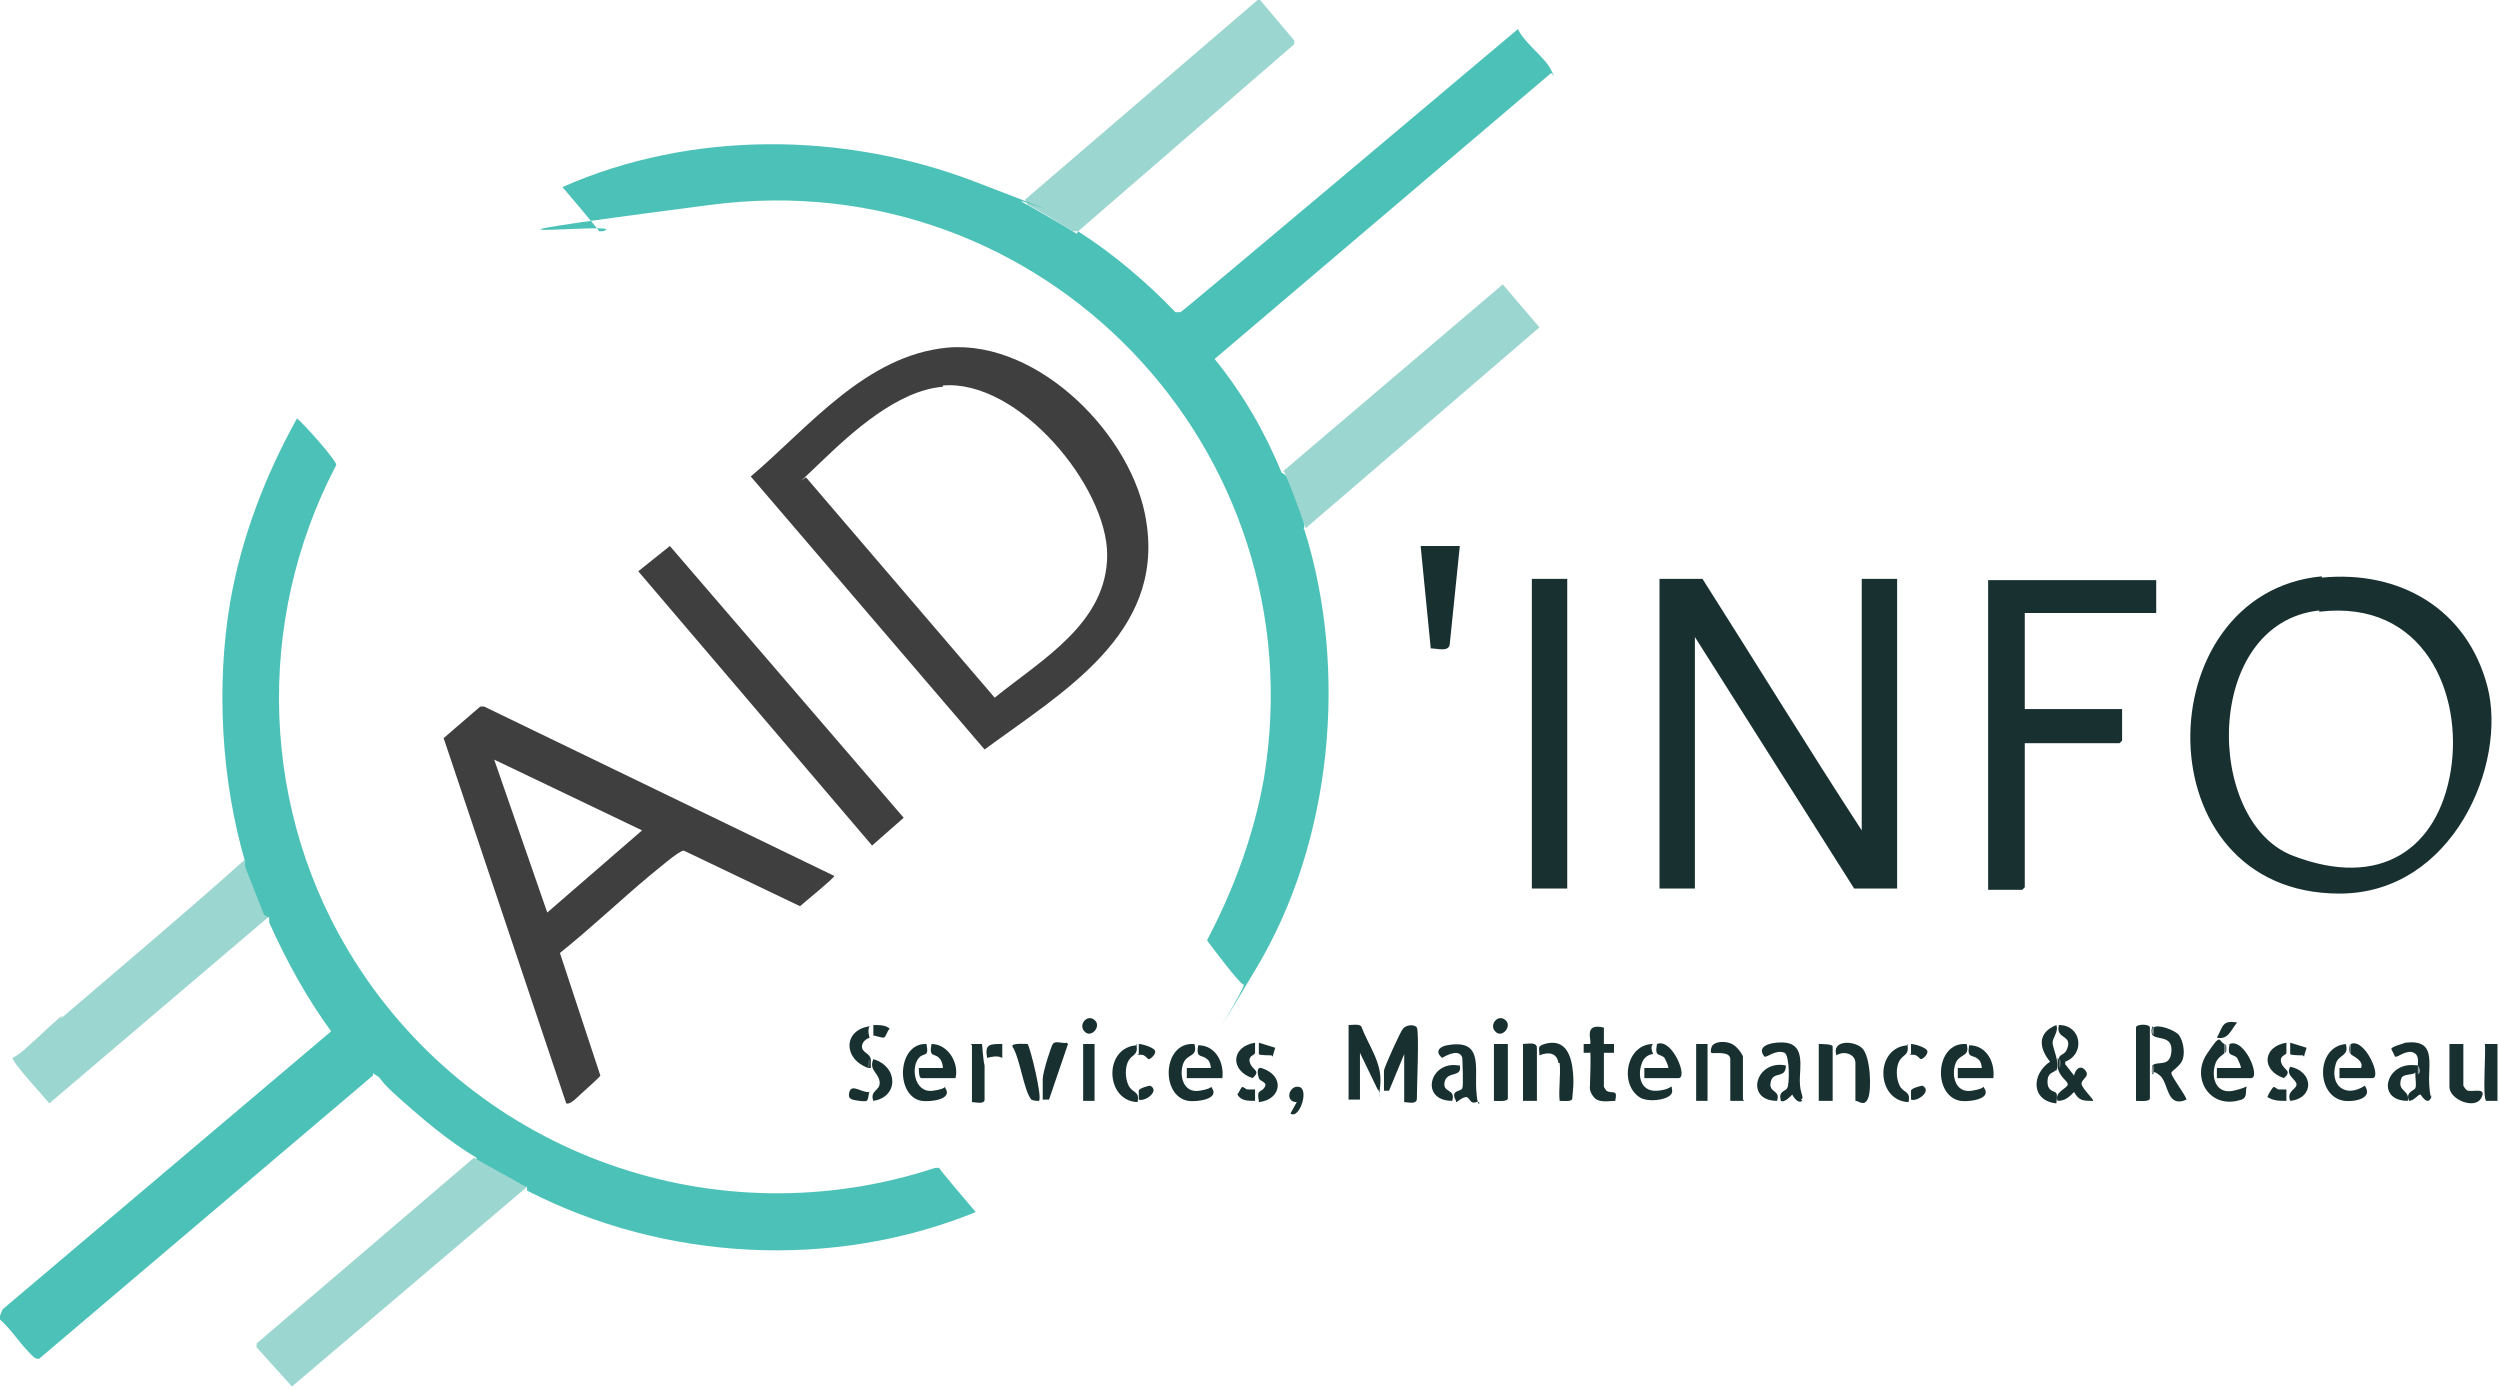 <svg xmlns="http://www.w3.org/2000/svg" id="Calque_1" viewBox="0 0 197.8 110"><defs><style>      .st0 {        fill: #3f3f3f;      }      .st1 {        fill: #4cc1b7;      }      .st2 {        fill: #9bd6d0;      }      .st3 {        fill: #5c6d6d;      }      .st4 {        fill: #909c9c;      }      .st5 {        fill: #8f9b9b;      }      .st6 {        fill: #657575;      }      .st7 {        fill: #183030;      }      .st8 {        fill: #667676;      }      .st9 {        fill: #919d9d;      }    </style></defs><g><path class="st2" d="M21.3,72.5l-17.4,14.8c-.3-.4-3-3.3-2.9-3.6.4-.2.9-.6,1.2-.9.8-.7,1.5-1.4,2.3-2.1s.2,0,.3-.1c4.9-4.2,9.9-8.4,14.7-12.7.4,1.4,1.2,3.2,1.7,4.5Z"></path><g><path class="st2" d="M99.7,0l2.7,3.2v.3s-17.1,14.8-17.1,14.8h-.4c-1.2-.7-2.4-1.5-3.6-2.1l-.2-.4L99.5,0h.3Z"></path><path class="st1" d="M85.3,18.3c2.8,1.8,5.4,4,7.7,6.4h.4c0,.1,26.7-22.4,26.7-22.4.5,1.1,2.1,2.2,2.6,3.2s.1.2,0,.3l-26.6,22.6c2.2,2.7,4,5.8,5.3,9,0,0,.2.1.3.2.4.3,1.6,3.5,1.5,4s0,.2,0,.3c3.5,11.1,2.2,24.7-3.8,34.7s-.7,1.3-1,1.3-2.6-3.1-2.9-3.5c2.1-4,3.7-8.3,4.5-12.8,4.3-26.1-17.5-48.8-43.7-45.4s-5.8,1.2-8.6,2.1h-.3c0-.1-2.9-3.5-2.9-3.5,10.2-4.5,22.3-4.4,32.7-.4s2.6,1,3.7,1.6,3,1.7,4.3,2.5Z"></path><path class="st2" d="M101.5,37.3l17.4-14.8,2.9,3.4-18.5,15.9c-.5-1.5-1.1-3.1-1.7-4.5Z"></path></g><g><path class="st0" d="M75,27.5c7.2-.6,14.7,7,15.7,13.8,1.4,8.9-6.7,13.5-12.8,18l-18.5-21.6c4.6-3.9,9.1-9.6,15.6-10.2ZM74.6,30.6c-3.6.3-7.2,3.6-9.7,6s-1.1,1-1.1,1.2l14.9,17.4c3.7-3,8.9-5.9,8.9-11.3s-7-13.9-13-13.4Z"></path><path class="st0" d="M66,69.3c.1.1-2.5,2.2-2.7,2.4l-9.2-4.4c-.4,0-2.2,1.6-2.6,1.9-2.4,2-4.7,4.2-7.2,6.2l3.2,9.7c0,.1-1.5,1.4-1.8,1.7s-.7.6-.9.5l-9.7-28.9,2.9-2.5h.3s27.7,13.4,27.7,13.4ZM50.8,65.7l-11.7-5.6,4.2,12.1,7.5-6.5Z"></path><polygon class="st0" points="53 43.2 71.5 64.7 69 66.9 50.5 45.2 53 43.2"></polygon></g><path class="st7" d="M94.5,82.6c.3,1.1-.6.7-.9,1.6s0,2.3,1.3,2.1.8-.5,1-.2c.6.9-1.3,1.1-1.9,1-2.2-.4-2-4.6.4-4.5Z"></path><path class="st7" d="M73.3,82.6c.2,1-.1.7-.5,1-.8.7-.5,2.9,1,2.7s.8-.6,1-.2c.6.9-1.2,1.1-1.9,1-2.1-.4-1.9-4.6.4-4.5Z"></path><path class="st7" d="M89.9,82.6c.2.9-.3.8-.6,1.3s-.3,1.4,0,2,.9.4.7,1.3c-2.6-.1-2.7-4.4,0-4.5Z"></path><path class="st7" d="M81.3,82.6c.2.2,1.2,4.3.9,4.5-.2,0-.4,0-.6-.1-.6-.7-.9-3.3-1.5-4.2-.1-.3,1.1-.2,1.2-.2Z"></path><path class="st7" d="M84.5,82.6l-1.5,4.4h-.5c0-.5,0-1,0-1.6s.7-2.7.8-2.8c.2-.3.8,0,1.1-.1Z"></path><rect class="st7" x="85.7" y="82.6" width=".9" height="4.5"></rect><path class="st7" d="M75.5,85.3h-2.6c-.2,0-.2-.6-.2-.8h1.9c0-.3-.1-.6-.3-.8-.4-.4-.8,0-.6-1.1,1.3,0,2.2,1.5,1.9,2.7Z"></path><path class="st7" d="M96.7,85.3h-2.8v-.8h1.9c0-.2-.1-.6-.3-.7-.4-.4-.9,0-.7-1.1,1.4,0,2.1,1.4,1.9,2.7Z"></path><path class="st7" d="M69.1,87.1c-.3-.8.5-.8.5-1.4,0-.8-.9-1-.5-1.9,2,.6,2,3,0,3.3Z"></path><path class="st7" d="M68.7,84.5c-2-.7-2-3,.1-3.3-.2.3,0,.9,0,.9,0,0-.6.2-.6.7s.6.5.7,1v.7Z"></path><path class="st7" d="M99.3,82.5c0,.3,0,.6,0,.8s-.6.2-.4.8.9.6.2,1.2c-1.8-.6-1.7-2.5.2-2.8Z"></path><path class="st7" d="M99.6,87.1c-.2-.9.2-.7.4-1,.4-.5-.3-.5-.4-.8s-.2-.9.2-.8c1.9.6,1.6,2.5-.2,2.7Z"></path><path class="st7" d="M68.8,86.3c-.2.8,0,.9-.8.8s-.9-.2-.8-.7c.2-.7,1,.1,1.6,0Z"></path><path class="st7" d="M85.8,81.6c-.5-.5.2-1.4.8-.9s-.3,1.5-.8.9Z"></path><path class="st7" d="M79.3,82.6v1.1c-.4-.2-.8-.1-1.2,0-.2-1.1.2-1.1,1.2-1.1Z"></path><path class="st7" d="M99.3,86.3s0,.6,0,.8c-.6,0-1.1,0-1.4-.5.1-.1.3-.6.4-.6s.3.2.4.2.5,0,.6,0Z"></path><path class="st7" d="M100.6,83.5c0,0-1,0-1-.1,0,0,0-.7,0-.9l1.3.4c0,0-.2.6-.2.7Z"></path><path class="st7" d="M69.1,81.9c0,0,0-.6,0-.8.5,0,1,0,1.3.3-.2.1-.3.7-.5.7s-.8-.2-.9-.2Z"></path><path class="st7" d="M90.1,83.4c0,0,0-.6,0-.8.3,0,1.3.3,1.3.6s-.4.6-.5.6-.2-.2-.4-.3-.5,0-.5-.1Z"></path><path class="st7" d="M90.1,87.1c0-.2,0-.6,0-.8s.8-.4.9-.4c.8.4-.4,1.3-.9,1.1Z"></path><g><path class="st1" d="M41.7,93.9h-.4c-1.2-.5-2.4-1.2-3.6-1.9v-.4c-2.2-1.3-4.3-3.1-6.1-4.7s-1.3-1.5-1.8-1.8-.2-.2-.3,0L3.1,107.5c-.3.1-.6-.3-.8-.5-.8-.8-1.4-1.8-2.3-2.6v-.3l.2-.5,26-22c-1.9-2.6-3.5-5.5-4.9-8.6v-.4s-.4-.2-.4-.2c-.5-1.3-1-2.5-1.5-3.8v-.4c-1.9-6.5-2.3-13.9-1.2-20.5.9-5.2,2.8-10.1,5.3-14.6.5.4,3.2,3.4,3.1,3.7-6.5,12.4-6,27.5,1.5,39.3,9.7,15.3,28.6,22,45.9,16.3h.3c0,.1,2.9,3.5,2.9,3.5-11.3,4.6-24.6,3.9-35.5-1.7Z"></path><path class="st2" d="M41.7,93.9l-18.6,15.8-2.8-3.1v-.3c0,0,17.2-14.7,17.2-14.7,1.2.7,2.9,1.6,4.1,2.3Z"></path></g></g><g><path class="st7" d="M147.3,65.7v-19.9h2.8v24.5h-3.4l-12.6-19.9v19.9h-2.8v-24.5h3.4c4.2,6.6,8.3,13.3,12.6,19.9Z"></path><path class="st7" d="M183.7,45.7c6.2-.6,11.5,2.5,13.1,8.6s-2.7,16.4-11.7,16.4c-15.7,0-15.3-23.8-1.4-25.1ZM183.5,48.3c-9.2,1-9.1,16.7-2.1,19.4s11.5-.6,12.5-6.7-2.1-13.6-10.4-12.6Z"></path><path class="st7" d="M170.6,45.8v2.7h-10.4v7.6h7.7v2.5s-.2.2-.2.2h-7.5v11.4s-.2.2-.2.2h-2.7v-24.5h13.3Z"></path><rect class="st7" x="121.2" y="45.8" width="2.8" height="24.5"></rect></g><path class="st7" d="M115.5,43.2l-.8,7.8c-.1.6-1,.3-1.5.3l-.8-8.1h3.1Z"></path><path class="st7" d="M111.1,87.1v-3.7l-1.2,2.9c-.1,0-.4,0-.4,0,0,0,0-1.4,0-1.6s1.3-3.1,1.5-3.3c.2-.3.9-.4,1.1-.1s0,4.8,0,5.7c-.1.4-.7.2-1,.2Z"></path><path class="st7" d="M106.7,81.1c.3,0,.8-.1,1,.1.6,1.6,1.7,2.9,1.5,4.7s.1.4-.2.3l-1.4-2.9v3.7h-.9v-6Z"></path><path class="st7" d="M125.8,83.3s-.5,0-.5,0,0-.6,0-.7c0,0,.5,0,.5,0,.2-.2-.6-1.7,1.1-1.3,0,.2,0,1.3,0,1.3s.6,0,.8,0v.7s-.8,0-.8,0v2.7c0,0,.2.3.2.3.5.3.9-.2.7.8-.5,0-1.3.2-1.7-.3s-.3-.8-.3-.9c0-.4.1-2.6,0-2.7Z"></path><path class="st7" d="M162.9,83.8c0-.4.4-.3.6-.7.6-1.3-.9-.8-.6-2,1.8,0,2.1,2.3.5,2.9v.2s.7.9.7.9c.1-.5.5-.9.9-.4s-.4.7-.3,1.1,1,1.2.9,1.3c-.8,0-1.1,0-1.5-.7-.4.4-.7.7-1.3.7-.3-.7.8-1,.8-1.3s-.7-.6-.8-1.4c0-.2,0-.5,0-.7Z"></path><path class="st7" d="M170.4,81.3c.3-.3,1.7.2,2,.6s.5,1.3.3,1.9-.9.9-.9,1.1c0,.3,1.1,1.7,1.2,2.1-1.6.7-1.4-1.3-2.1-1.9s-.5,0-.6-.1c-.1-.2,0-.5,0-.7.4-.4,1.4.2,1.5-1.1s-1.1-.9-1.5-1.3c-.1-.2-.1-.4,0-.7Z"></path><path class="st7" d="M169,87.1v-5.8c0-.3,1.1-.3,1.1,0v5.6c0,.3-.9.2-1.1.2Z"></path><path class="st7" d="M115.2,87.1c-.5-.9.4-.7.5-1s0-2.2,0-2.4c-.2-.7-1.1-.3-1.6,0-.6-.5-.2-.9.4-1,2.8-.5,2.2,1.6,2.3,3.5s.5.8,0,1-.5-.4-.8-.4-.7.4-.8.4Z"></path><path class="st7" d="M155.6,82.6c.3,1.1-.6.7-.9,1.6s0,2.3,1.3,2.1.8-.5,1-.2c.6.9-1.3,1.1-1.9,1-2.2-.4-2-4.6.4-4.5Z"></path><path class="st7" d="M191.3,84.3c0-.3.1-.8-.3-1-.6-.3-1.3.4-1.5.3l-.3-.6c0-.2.9-.4,1.1-.5,2.5-.3,1.8,1.6,1.9,3.3s.3.6.2.9c-.3,1-.9-.2-.9-.1-.2,0-.5.5-.9.5-.3-.7.4-.8.5-1s0-.8,0-1.1c0-.2,0-.4,0-.7Z"></path><path class="st7" d="M142.6,87.1c-.4.3-.8-.5-.8-.5,0,0-.6.7-.9.5-.2-.8.3-.7.5-1s.2-2.6-.2-2.8c-.7-.3-1.4.4-1.6.3-.8-1,1-1.2,1.7-1.1,1.5.2,1.1,1.9,1.1,3s.4,1.3.1,1.5Z"></path><path class="st7" d="M176,82.6v.7c0,.1-.5.3-.7.8-.4,1.1,0,2.5,1.4,2.2s1-.6,1,.1-.5.6-.7.7c-2.3.5-3.6-1.9-2.4-3.7s.9-1,1.4-.8Z"></path><path class="st7" d="M130.8,82.6c-.3.2,0,.8,0,.8,0,0-.5,0-.8.5-.5,1-.3,2.5,1.1,2.4s1.1-.7,1.2,0-1.9,1-2.6.5c-1.6-1.1-1-4.2,1.1-4.2Z"></path><path class="st7" d="M185.6,82.6c.3,1-.6.8-.8,1.6-.5,1.7.8,2.7,2.3,1.7.7,1-.8,1.3-1.6,1.2-2.3-.3-2.3-4.4.2-4.5Z"></path><path class="st7" d="M146.8,87.1v-3c0-.7-.9-1-1.5-.6-.4-1.2,1.3-1.2,2-.6s.8,3.3.5,4-.7.2-1,.2Z"></path><path class="st7" d="M138,87.1h-1.1v-3.3c0-.7-1.4-.4-1.5-.5s0-.5.1-.6c.4-.4,1.3-.3,1.7,0s.7.8.7.9v3.4Z"></path><path class="st7" d="M194.9,82.6v3.3c0,0,.2.4.4.4.4.1,1.5-.3,1,.6s-2.5.1-2.5-.9v-3.4h1.1Z"></path><path class="st7" d="M123.3,84.1c-.1-.8-.8-.9-1.5-.6,0-.6-.2-.7.4-.9,1.4-.4,2,.5,2.2,1.8s0,2.2,0,2.5-.7.2-1,.2c-.1-.9.1-2.1,0-3Z"></path><path class="st7" d="M162.6,84.7c-.1.2-.6.1-.6.9s.6.7.7.9,0,.6,0,.8c-2-.2-2-2.3-.5-3.3-.9-1.1-1-2.3.5-2.9.2.5-.3,1-.3,1.4s.6,1.6.3,2.2Z"></path><path class="st7" d="M150.9,82.6c.2.9-.3.8-.6,1.3s-.3,1.4,0,2,.9.4.7,1.3c-2.6-.1-2.7-4.4,0-4.5Z"></path><path class="st7" d="M119.3,82.6v4.3c0,.3-.9.2-1.1.2v-4.5h1.1Z"></path><path class="st7" d="M145,87.1h-1.1v-4.5c.2,0,1.1,0,1.1.2v4.3Z"></path><path class="st7" d="M120.5,82.6c.3,0,1.1-.2,1.1.3v4.2h-1.1v-4.5Z"></path><path class="st7" d="M197.6,82.6v4.5c-.2,0-.9,0-.9,0-.3-.3,0-3.9-.1-4.5h1.1Z"></path><path class="st7" d="M76.8,82.6h.9c0,0,.1,1.4.2,1.7,0,.5,0,2.3,0,2.7s-.7.2-1,.2v-4.5Z"></path><rect class="st7" x="134.2" y="82.6" width=".9" height="4.5"></rect><path class="st7" d="M157.7,85.3h-2.8v-.8h1.9c0-.2-.1-.6-.3-.7-.4-.4-.9,0-.7-1.1,1.4,0,2.1,1.4,1.9,2.7Z"></path><path class="st7" d="M130.1,85.3v-.8h1.9c0-.2-.2-.6-.3-.8-.4-.4-.8,0-.6-1.1,1.2-.5,2.5,2.7,1.7,2.7h-2.6Z"></path><path class="st7" d="M175.4,85.3v-.8h1.9c0-.2-.2-.6-.3-.8-.4-.4-.8,0-.6-1.1,1.2-.5,2.5,2.7,1.7,2.7h-2.6Z"></path><path class="st7" d="M186,82.6c1.1-.5,2.5,2.7,1.7,2.7h-2.6v-.8s1.7,0,1.7,0c.3-.6-.8-1-.8-1.1-.1-.2,0-.5,0-.8Z"></path><path class="st7" d="M115.5,84.3c.2,1-1,.4-1.2,1.3s.9.5.6,1.5c-2.6,0-1.8-3.2.5-2.8Z"></path><path class="st7" d="M191.2,84.3c.3,1-1,.5-1.2,1-.4,1.1.7.9.5,1.8-2.6,0-1.7-3.2.7-2.8Z"></path><path class="st7" d="M141.3,84.3c0,1.1-1,.4-1.2,1.3s.8.6.5,1.5c-2.6,0-1.7-3.3.7-2.8Z"></path><path class="st7" d="M180.9,82.5c0,.3,0,.6,0,.8s-.6.2-.4.8.9.6.2,1.2c-1.8-.6-1.7-2.5.2-2.8Z"></path><path class="st7" d="M181.2,87.1c-.3-.8.5-.9.5-1.3s-.9-.7-.5-1.4c1.9.4,1.9,2.5,0,2.7Z"></path><path class="st7" d="M102.1,88.1l.5-.9c-1,0-.6-1.4.2-1.2s0,2.6-.7,2.1Z"></path><path class="st7" d="M118.3,81.6c-.5-.5.2-1.4.8-.9s-.3,1.5-.8.9Z"></path><path class="st7" d="M180.9,86.3s0,.6,0,.8c-.6,0-1,0-1.5-.3,0-.1.4-.8.5-.8s.3.2.4.2.5,0,.6,0Z"></path><path class="st7" d="M177,80.9c-.5.6-.7,1.4-1.6,1.2.5-.9.4-1.4,1.6-1.2Z"></path><path class="st7" d="M182.2,83.5c0,0-1,0-1-.1,0,0,0-.7,0-.9l1.3.4c0,0-.2.6-.2.7Z"></path><path class="st7" d="M151.2,83.4c0,0,0-.6,0-.8.3,0,1.3.3,1.3.6s-.4.6-.5.6-.2-.2-.4-.3-.5,0-.5-.1Z"></path><path class="st7" d="M151.2,87.1c0-.2,0-.6,0-.8s.8-.4.9-.4c.8.4-.4,1.3-.9,1.1Z"></path><path class="st8" d="M186,83.4c-.2-.1-.2-.7,0-.8,0,.2,0,.7,0,.8Z"></path><path class="st6" d="M176.1,83.3c-.2-.1-.1-.5-.1-.7.2,0,.2.5.1.7Z"></path><path class="st8" d="M68.7,84.5c0-.2,0-.6.1-.7,0,.2,0,.7-.1.7Z"></path><path class="st3" d="M162.9,84.5c0-.2,0-.5,0-.7.2,0,.2.6,0,.7Z"></path><path class="st4" d="M170.4,85c-.2,0-.2-.5,0-.7v.7Z"></path><path class="st9" d="M191.3,85c0-.2,0-.4,0-.7,0,0,.4.5,0,.7Z"></path><path class="st5" d="M170.4,81.9c-.2-.2-.2-.4,0-.7v.7Z"></path></svg>